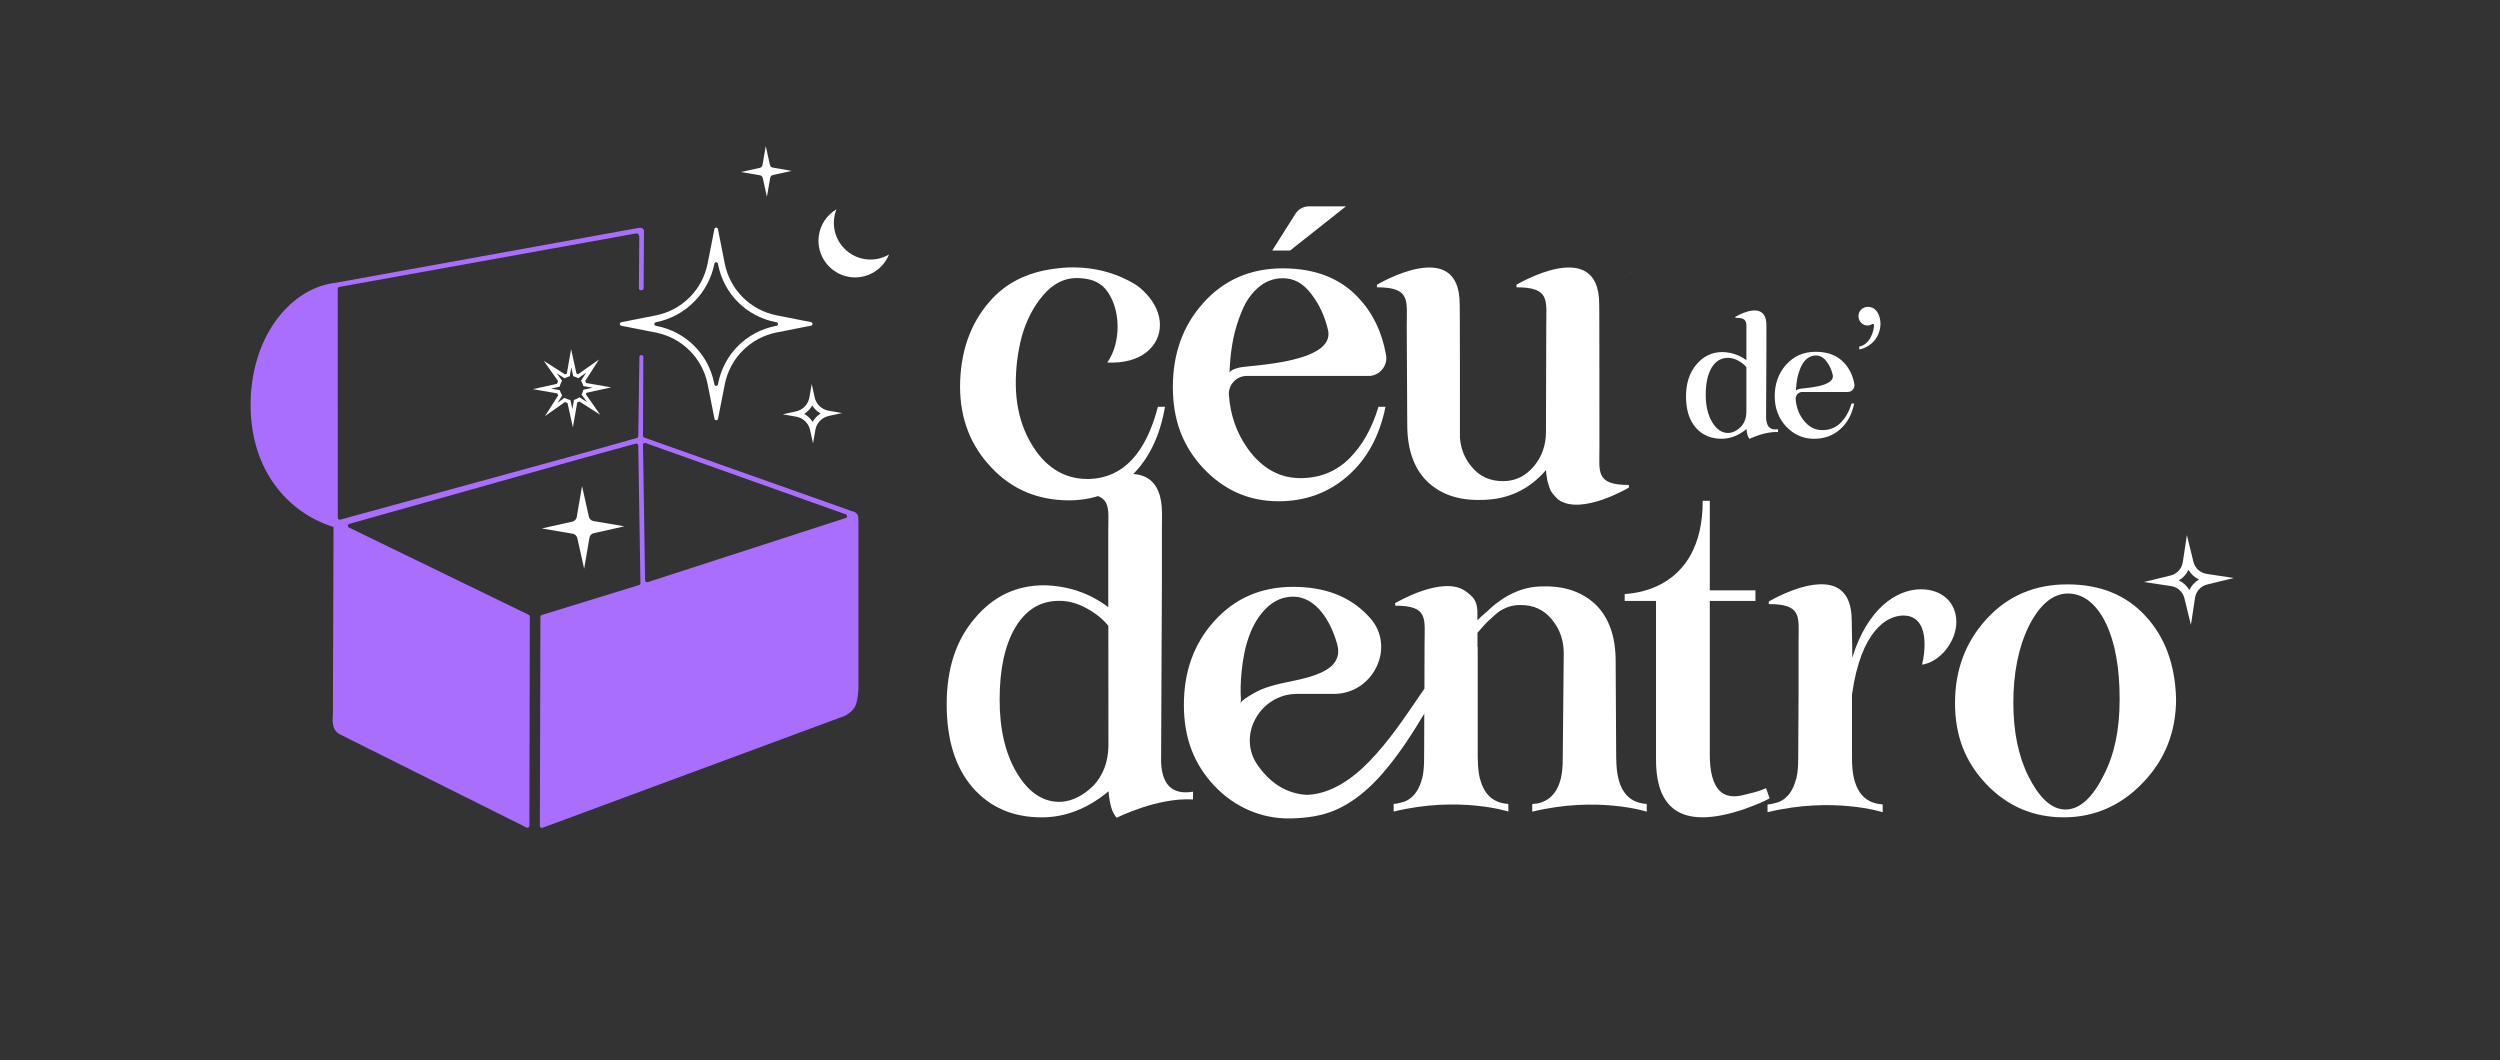 <?xml version="1.0" encoding="UTF-8"?>
<svg id="Camada_1" data-name="Camada 1" xmlns="http://www.w3.org/2000/svg" viewBox="0 0 639.65 271.3">
  <rect x="0" y="0" width="639.65" height="271.3" fill="#333333" stroke="none"/>
  <defs>
    <style>
      .cls-1 {
        fill: #fff;
      }

      .cls-2 {
        fill: #aa6eff;
      }
    </style>
  </defs>
  <g>
    <g>
      <path class="cls-1" d="M296.26,104.1c-3.12,11.96-8.94,18.12-17.44,18.45-5.46.15-9.94-2.09-13.43-6.71-3.5-4.74-5.32-10.39-5.48-16.93-.08-4.4.43-8.67,1.52-12.81,1.17-4.14,2.98-7.64,5.42-10.5,2.52-2.98,5.39-4.46,8.63-4.46,2.85.04,4.92.66,6.28,1.81.15.13.33.2.47.34,2.65,2.67,3.72,6.6,3.72,10.28,0,3.39-.88,6.67-2.63,9.18,8.64.44,13.46-4.16,13.46-9.63,0-2.94-1.42-5.69-3.39-7.82-.89-.96-1.84-1.88-2.96-2.56-9.65-5.86-19.37-4.13-20.95-3.94-6.79.93-12.28,3.68-16.34,8.43-4.97,5.72-7.47,12.98-7.5,21.78.04,8.21,2.73,15.09,8.07,20.66,5.19,5.53,11.78,8.31,19.75,8.35,6.4,0,11.72-2.07,15.97-6.21,4.48-4.29,7.36-10.2,8.64-17.72h-1.81Z"/>
      <path class="cls-1" d="M344.36,52.8h-9.46c-1.4,0-2.69.71-3.44,1.89l-5.95,9.41h4.57l14.28-11.29Z"/>
      <path class="cls-1" d="M318.97,96.19h31.19c2.84,0,4.98-2.61,4.47-5.41-1.05-5.88-3.42-10.75-7.08-14.62-4.67-5-11.12-7.5-19.36-7.5s-15.05,2.96-20.32,8.86c-5.19,5.76-7.78,12.93-7.78,21.5s2.59,15.2,7.78,20.77c5.31,5.65,11.72,8.46,19.25,8.46,6.81,0,12.68-2.12,17.61-6.38,4.96-4.29,8.22-10.22,9.76-17.78h-1.8c-1.62,5.42-4.06,9.79-7.34,13.1-3.27,3.31-7.32,5.02-12.13,5.14-5.57.15-10.21-2.35-13.94-7.5-2.85-3.98-4.47-8.55-4.85-13.72-.2-2.63,1.9-4.92,4.54-4.92ZM314.61,95.36c-.07.2.15-3.58.34-4.94,0,0,.33-2.49.6-3.77.49-2.37,1.22-4.72,2.2-7.06.98-2.41,2.33-4.38,4.07-5.92,1.8-1.58,3.83-2.41,6.1-2.48,2.98-.11,5.51,1.24,7.61,4.06,2.15,2.79,3.4,5.71,4.24,9.08,2.13,8.53-19.84,9.1-22.48,9.68-2,.44-2.55.97-2.68,1.35Z"/>
      <path class="cls-1" d="M416.9,69.8h.27v-.05c-.1.03-.18.03-.27.05Z"/>
      <path class="cls-1" d="M409.23,114.28s0-36.61-.06-36.52c0-17.56-21.16-4.91-21.16-4.91v.66c8.65,0,7.62,3.32,7.62,9.78l-.08,27.22c0,3.39-1.04,6.32-3.1,8.81-2.15,2.52-4.74,3.78-7.79,3.78-3.42.04-6.15-1.21-8.18-3.73-1.75-2.09-2.7-4.54-2.94-7.31,0-9.05,0-34.42-.07-34.3,0-17.56-21.16-4.91-21.16-4.91v.66c8.65,0,7.62,3.32,7.62,9.79l.13,25.36c0,6.24,1.65,11.04,4.96,14.39,3.46,3.39,8.07,5,13.82,4.86,6.77,0,12.34-2.54,16.71-7.62.04.79.16,1.47.28,2.15.02.14.03.31.06.45.08.38.2.69.3,1.03.13.46.26.94.44,1.33.58,1.3,2.17,2.65,2.17,2.65,5.91,4.05,17.98-3.15,17.98-3.15v-.66c-8.64-.02-7.54-3.33-7.54-9.8Z"/>
    </g>
    <g>
      <path class="cls-1" d="M454.93,109.8v.72l-.02.03c-3.4-.21-7.27,1.75-7.27,1.75-.42-.42-.68-1.27-.78-2.53-2.01,1.66-4.14,2.49-6.39,2.49-2.75,0-4.96-.96-6.62-2.87-1.64-1.91-2.47-4.56-2.47-7.95s.9-6.14,2.7-8.22c1.76-2.09,3.96-3.14,6.62-3.14,2.31.06,4.35.75,6.13,2.09v-7.21c0-2.42.4-3.66-2.83-3.66v-.25c.35-.21.72-.4,1.1-.57.68-.32,1.37-.59,2.09-.79,1.45-.4,3.28-.51,4.18.94.72,1.17.58,2.68.58,4,0,0,0,4.61,0,5.23l-.08,16.85c.01,2.4,1.03,3.44,3.06,3.1ZM446.83,105.53v-11.57c-.48-.61-1.15-1.15-2.01-1.64-.89-.51-1.78-.76-2.68-.76-1.8-.01-3.21.84-4.24,2.57-.98,1.7-1.47,3.97-1.47,6.81-.01,2.87.54,5.24,1.67,7.11,1.15,1.9,2.57,2.81,4.26,2.72,1.07-.09,2.09-.6,3.06-1.56.9-.98,1.37-2.22,1.41-3.68Z"/>
      <path class="cls-1" d="M473.74,103.25h.67c-.58,2.82-1.79,5.04-3.65,6.64-1.84,1.59-4.03,2.38-6.58,2.38-2.81,0-5.21-1.05-7.19-3.16-1.94-2.08-2.91-4.67-2.91-7.76s.97-5.88,2.91-8.03c1.97-2.21,4.5-3.31,7.59-3.31s5.49.93,7.23,2.8c1.37,1.45,2.25,3.27,2.65,5.46.19,1.05-.61,2.02-1.67,2.02h-11.65c-.99,0-1.77.85-1.7,1.84.14,1.93.75,3.64,1.81,5.12,1.39,1.93,3.13,2.86,5.21,2.8,1.8-.04,3.31-.68,4.53-1.92,1.22-1.24,2.14-2.87,2.74-4.89ZM459.51,99.98c.05-.14.26-.34,1-.5.99-.22,9.19-.43,8.4-3.62-.31-1.26-.78-2.35-1.58-3.39-.79-1.05-1.73-1.56-2.84-1.52-.84.03-1.6.34-2.28.93-.65.57-1.15,1.31-1.52,2.21-.37.87-.64,1.75-.82,2.63-.1.48-.22,1.41-.22,1.41-.07.51-.16,1.92-.13,1.84Z"/>
    </g>
    <path class="cls-1" d="M477.91,78.52c.54,0,1.01.12,1.43.36.73.45,1.25,1.21,1.56,2.26.31,1.07.32,2.19.03,3.35-.33,1.29-.97,2.38-1.94,3.27-.94.85-2.03,1.41-3.27,1.67v-.75c2.9-.62,3.76-4.17,3.76-5.44,0-.85-.75.05-1.58.05-.65,0-1.2-.2-1.67-.67-.48-.48-.72-1.04-.72-1.69,0-.7.22-1.27.67-1.71.48-.47,1.06-.71,1.72-.71Z"/>
    <path class="cls-1" d="M564.61,146.83c-1.67-.25-3.01-1.48-3.41-3.12l-1.66-6.8-1.05,6.93c-.25,1.67-1.48,3.01-3.12,3.41l-6.8,1.66,6.93,1.05c1.67.25,3.01,1.48,3.41,3.12l1.66,6.8,1.05-6.92c.25-1.67,1.48-3.01,3.12-3.41l6.8-1.66-6.92-1.05ZM562.64,148.27c-1.08.63-1.94,1.57-2.47,2.7-.63-1.08-1.57-1.94-2.7-2.47,1.08-.63,1.94-1.57,2.47-2.7.63,1.08,1.57,1.94,2.7,2.47Z"/>
    <g>
      <path class="cls-1" d="M297.08,194.26l.2-45.1c0-1.64,0-13.99,0-13.99,0-3.52.4-7.57-1.54-10.7-2.41-3.89-7.31-3.58-11.2-2.51-1.93.52-3.79,1.26-5.6,2.11-1,.47-1.99.96-2.94,1.53v.66c8.65,0,7.56,3.32,7.56,9.79v19.3c-4.75-3.58-10.21-5.45-16.39-5.6-7.11,0-13.02,2.8-17.72,8.41-4.82,5.57-7.23,12.91-7.23,22.01s2.2,16.16,6.6,21.28c4.44,5.12,10.35,7.68,17.72,7.68,6.02,0,11.72-2.22,17.1-6.67.27,3.39.96,5.65,2.09,6.77,0,0,10.35-5.23,19.46-4.68l.06-.07v-1.92c-5.42.91-8.15-1.86-8.19-8.29ZM279.81,200.97c-2.6,2.56-5.33,3.95-8.18,4.18-4.52.23-8.31-2.2-11.4-7.28-3.01-5-4.5-11.34-4.46-19.02,0-7.6,1.31-13.68,3.95-18.23,2.75-4.63,6.53-6.92,11.35-6.89,2.41,0,4.79.68,7.16,2.03,2.3,1.29,4.08,2.76,5.35,4.38l.02,30.98c-.13,3.92-1.36,7.21-3.78,9.85Z"/>
      <path class="cls-1" d="M413.52,194.25l-.14-25.07c0-6.21-1.65-10.98-4.93-14.31-3.44-3.37-8.02-4.98-13.75-4.83-5.72,0-10.49,2.75-14.48,6.65-.77.64-1.51,1.3-2.21,1.99v-2.47c-.21-2.55-.99-3.53-3.16-5.03-5.87-4.02-17.88,3.14-17.88,3.14v.65c8.6,0,7.52,3.3,7.52,9.73l-.03,8.4s0,0,0,0v3.1c-.4.57-.79,1.14-1.18,1.71-4,5.89-7.99,11.79-12.76,16.73-4.57,4.79-10.16,8.54-16.15,8.74-4.87-.3-9.03-2.67-12.39-7.33-.07-.09-.14-.19-.21-.29-5.35-7.68.73-18.22,10.07-18.22h9.48c10.06,0,15.93-12.02,9.18-19.48-.13-.15-.27-.3-.4-.44-4.65-4.98-11.05-7.47-19.25-7.47s-14.96,2.94-20.2,8.81c-5.17,5.72-7.74,12.85-7.74,21.38s2.58,15.12,7.74,20.66c5.14,5.46,12.08,8.57,19.62,8.4,4.09-.09,8.17-.63,11.91-2.36,3.4-1.57,6.43-3.88,9.08-6.5.92-.9,1.79-1.84,2.63-2.82,4.11-4.76,7.39-9.93,10.53-15.11l-.03,8.37-.02,3.26c0,1.83-.14,3.42-.46,4.82-.04.16-.11.25-.14.4-.51,1.92-1.34,3.4-2.6,4.54-.56.49-1.21.87-1.94,1.14-.13.05-.28.08-.42.11-.69.22-1.41.39-2.23.43v1.96c16.73-4.06,29.3,0,29.36-.01,0,0,0-1.91-.06-1.95-3.78-.22-6.15-2.37-7.18-6.36-.04-.15-.09-.27-.13-.42-.27-1.23-.41-2.67-.44-4.23,0-.3-.04-.57-.04-.89v-25.71c0-.69-.03-1.98.01-2.63-.02.03-.05.06-.07.1v-3.63c.98-1.2,2.06-2.38,3.22-3.47,0,0,.03.01.03.02.23-.27.49-.46.73-.7.45-.4.9-.8,1.38-1.17,1.64-1.16,3.48-1.79,5.54-1.79,3.41-.04,6.12,1.2,8.14,3.71,2.06,2.47,3.06,5.41,3.03,8.81l-.26,26.93c0,1.82-.14,3.43-.46,4.83-.04.16-.12.38-.15.52-.5,1.92-1.34,3.27-2.59,4.42-.57.49-1.21.86-1.94,1.14-.13.05-.29.14-.42.18-.68.22-1.41.33-2.24.37v1.96c16.74-4.06,29.3,0,29.3,0v-1.98c-5.17-.3-7.76-4.11-7.8-11.45ZM317.34,180.04c.3-.81.1-1.83.09-2.67-.02-1.21.01-2.42.09-3.62.04-.64.1-1.29.16-1.95.59-5.97,2.26-12.65,6.83-16.67,1.79-1.57,3.81-2.39,6.06-2.46,6.39-.21,10.13,6.87,11.57,12.19,1.37,5-2.99,7.08-7.07,8.32-3.27.99-6.68,1.4-9.96,2.38-1.59.47-3.15,1.09-4.57,1.96-.83.51-2.86,1.58-3.2,2.51Z"/>
      <path class="cls-1" d="M451.85,201.66c-2.55,1.13-4.33,1.34-5.31,1.64-3.01.87-5.27.47-6.77-1.19-1.54-1.77-2.3-4.76-2.3-8.97v-39.39h11.68v-2.71h-11.68v-22.91h-1.81c0,23.78-19.26,23.7-19.97,23.87v1.75h8.02v40.64c0,13.62,7.62,17.79,22.86,12.53,2.79-1.02,4.86-1.9,6.2-2.65l-.9-2.6Z"/>
      <path class="cls-1" d="M491.56,150.77c-6.25,0-13.68,4.8-17.65,17.5.06-2.93-.13-6.8-.13-9.55-.03-7.61-4.07-9.5-8.6-9.2-5.88.35-12.62,4.38-12.62,4.38v.66c8.65,0,7.62,3.32,7.62,9.78v13.6l-.09,16.37c0,1.84-.14,3.45-.47,4.85-.04.16-.11.25-.15.4-.51,1.93-1.35,3.42-2.51,4.47-.04.03-.06.07-.1.1-.57.49-1.22.87-1.95,1.15-.14.05-.29.08-.43.11-.69.22-1.41.4-2.24.44v1.98c16.84-4.08,29.46,0,29.46,0v-1.99c-5.19-.3-7.81-4.14-7.85-11.52,0,0,0-7.74,0-16.72,0,0,.01,0,.02,0,2.29-16.19,8.89-20.09,13.13-20.09,4.01,0,5.42,3.35,5.42,7.37,0,1.63-.22,3.47-.65,5.2,4.55-.65,8.78-5.85,8.78-10.94-.01-4.98-3.7-8.34-9-8.34Z"/>
      <path class="cls-1" d="M548.93,157.59c-4.93-5.35-11.54-8.04-19.82-8.07-8.46-.04-15.4,2.92-20.83,8.86-5.38,5.87-8.07,13.03-8.07,21.5s2.68,15.16,8.02,20.77c5.41,5.65,12.01,8.47,19.8,8.47s14.57-2.94,20.21-8.81c5.67-5.87,8.53-13.03,8.53-21.5-.24-8.81-2.86-15.87-7.85-21.22ZM538.26,198.34c-2.63,5.31-5.89,8.78-9.76,8.78s-6.89-3.36-9.48-8.44c-2.6-5.19-3.89-11.49-3.89-18.91s1.29-14.08,3.89-19.41c2.67-5.38,6.04-8.51,10.1-8.51s7.47,2.89,9.77,7.78c2.29,4.86,3.44,11.27,3.44,19.25s-1.35,14.16-4.07,19.46Z"/>
    </g>
  </g>
  <g>
    <path class="cls-2" d="M217.52,130.62l-52.68-18.66c-.2-.07-.33-.26-.33-.47l.09-20.15c0-.27-.21-.49-.48-.5-.28-.01-.52.21-.52.49l-.29,20.25c0,.22-.15.42-.37.48l-13.92,3.92-61.96,16.98c-.32.09-.63-.15-.63-.48l-.02-58.58c0-.24.17-.45.41-.49l75.54-13.62c.31-.06,1.21-.3,1.21.9l-.1,13.07c0,.27.21.49.48.5h.2c.28.02.52-.21.52-.49l.1-14.59c0-.9-.9-.9-1.21-.9l-77.85,14.1s-.03,0-.04,0l-.45.05c-11.49,1.78-21.1,14.27-21.1,31.18s9.73,27.65,21.22,31.22v-.15h0s-.16,47.79-.16,47.79c0,1.21-.6,4.22,1.81,5.43l47.73,23.83c.33.17.72-.07.73-.45l.11-53.52c0-.19-.11-.37-.28-.45l-46-22.34c-.41-.2-.36-.81.08-.93l59.96-16.88,13.36-3.66c.32-.09.63.15.63.48l.55,35.22c0,.22-.14.42-.35.49l-24.89,7.66c-.21.06-.35.26-.35.48l-.14,53.49c0,.35.35.59.68.47l77.5-28.69c2.41-1.51,3.01-2.41,3.32-6.63v-42.8s0-.87,0-.9c0-1.81-1.21-1.81-2.11-2.11ZM216.38,132.54l-50.67,16.41c-.32.1-.65-.13-.66-.47l-.54-34.64c0-.35.34-.6.67-.48l51.21,18.23c.45.16.44.8-.01.95Z"/>
    <path class="cls-1" d="M221.24,66.29c-4.86-.77-8.32-5.23-7.85-10.13.09-.92.31-1.8.63-2.61-2.4,1.42-4.14,3.88-4.53,6.85-.66,5.03,2.87,9.71,7.88,10.47,4.4.67,8.52-1.83,10.09-5.76-1.81,1.07-3.98,1.54-6.23,1.18Z"/>
    <path class="cls-1" d="M158.97,83.35l8.8,1.73c6.75,1.33,11.97,6.55,13.3,13.29l1.74,8.79c.1.49.8.49.9,0l1.73-8.8c1.33-6.75,6.55-11.97,13.29-13.3l8.8-1.74c.49-.1.49-.8,0-.9l-8.8-1.73c-6.75-1.33-11.97-6.55-13.3-13.29l-1.74-8.8c-.1-.49-.8-.49-.9,0l-1.73,8.8c-1.33,6.75-6.55,11.97-13.29,13.3l-8.8,1.74c-.49.1-.49.8,0,.9ZM167.79,82.46h0c7.58-1.5,13.5-7.42,15-15,.1-.49.8-.49.9,0l.06.3c1.47,7.43,7.22,13.17,14.64,14.64l.3.06c.49.1.49.8,0,.9l-.3.06c-7.43,1.47-13.17,7.22-14.64,14.64l-.06.3c-.1.49-.8.49-.9,0l-.06-.3c-1.47-7.43-7.22-13.17-14.64-14.64l-.3-.06c-.49-.1-.49-.8,0-.9Z"/>
    <path class="cls-1" d="M207.09,101.69c-.31,1.78-1.65,3.18-3.42,3.57l-3.41.75,3.44.6c1.78.31,3.18,1.65,3.57,3.42l.75,3.41.6-3.44c.31-1.78,1.65-3.18,3.42-3.57l3.41-.75-3.44-.6c-1.78-.31-3.18-1.65-3.57-3.42l-.75-3.41-.6,3.44ZM209.97,105.8c-.86.53-1.57,1.27-2.06,2.15-.53-.86-1.27-1.57-2.15-2.06.86-.53,1.57-1.27,2.06-2.15.53.86,1.27,1.57,2.15,2.06Z"/>
    <path class="cls-1" d="M195.16,45.54l1.06,4.81.84-4.85c.06-.36.33-.64.69-.72l4.81-1.06-4.85-.84c-.36-.06-.64-.33-.72-.69l-1.06-4.81-.84,4.85c-.06.36-.33.64-.69.72l-4.81,1.06,4.85.84c.36.06.64.33.72.69Z"/>
    <path class="cls-1" d="M156.32,99.1l-6.36-1.11c-.06-.18-.14-.35-.22-.51l3.51-5.49-5.34,3.76c-.13-.06-.27-.12-.41-.16l-1.38-6.24-1.09,6.25c-.16.05-.31.12-.46.19l-5.44-3.47,3.66,5.2c-.11.22-.21.45-.28.69l-6.15,1.36,6.22,1.08c.07.18.14.36.23.53l-3.36,5.27,5.11-3.59c.2.1.42.18.64.25l1.38,6.23,1.1-6.34c.2-.08.39-.16.57-.27l5.33,3.4-3.69-5.25c.05-.12.1-.24.14-.37l6.31-1.39ZM149.13,101.39l1.06,1.5-1.47-.94-.46-.3-.48.28c-.14.08-.28.15-.44.21l-.48.18-.09.51-.32,1.82-.39-1.76-.12-.53-.52-.15c-.16-.05-.33-.11-.49-.19l-.48-.23-.44.31-1.36.96.9-1.41.28-.45-.25-.47c-.06-.12-.12-.25-.18-.41l-.18-.5-.52-.09-1.71-.3,1.68-.37.52-.11.15-.51c.05-.18.13-.36.21-.53l.25-.49-.32-.45-1.02-1.45,1.58,1.01.42.27.45-.22c.13-.06.24-.11.36-.15l.51-.17.09-.53.3-1.74.39,1.77.11.5.49.16c.1.03.2.07.32.13l.47.22.43-.3,1.6-1.12-1.04,1.63-.28.44.25.47c.06.12.12.25.17.39l.18.5.52.09,1.85.32-1.84.41-.51.11-.16.5c-.03.09-.07.19-.11.28l-.2.46.29.41Z"/>
    <path class="cls-1" d="M147.71,137.68l1.75,7.82,1.35-7.9c.1-.59.54-1.05,1.12-1.18l7.82-1.75-7.9-1.35c-.59-.1-1.05-.54-1.18-1.12l-1.75-7.82-1.35,7.9c-.1.59-.54,1.05-1.12,1.18l-7.82,1.75,7.9,1.35c.59.1,1.05.54,1.18,1.12Z"/>
  </g>
</svg>